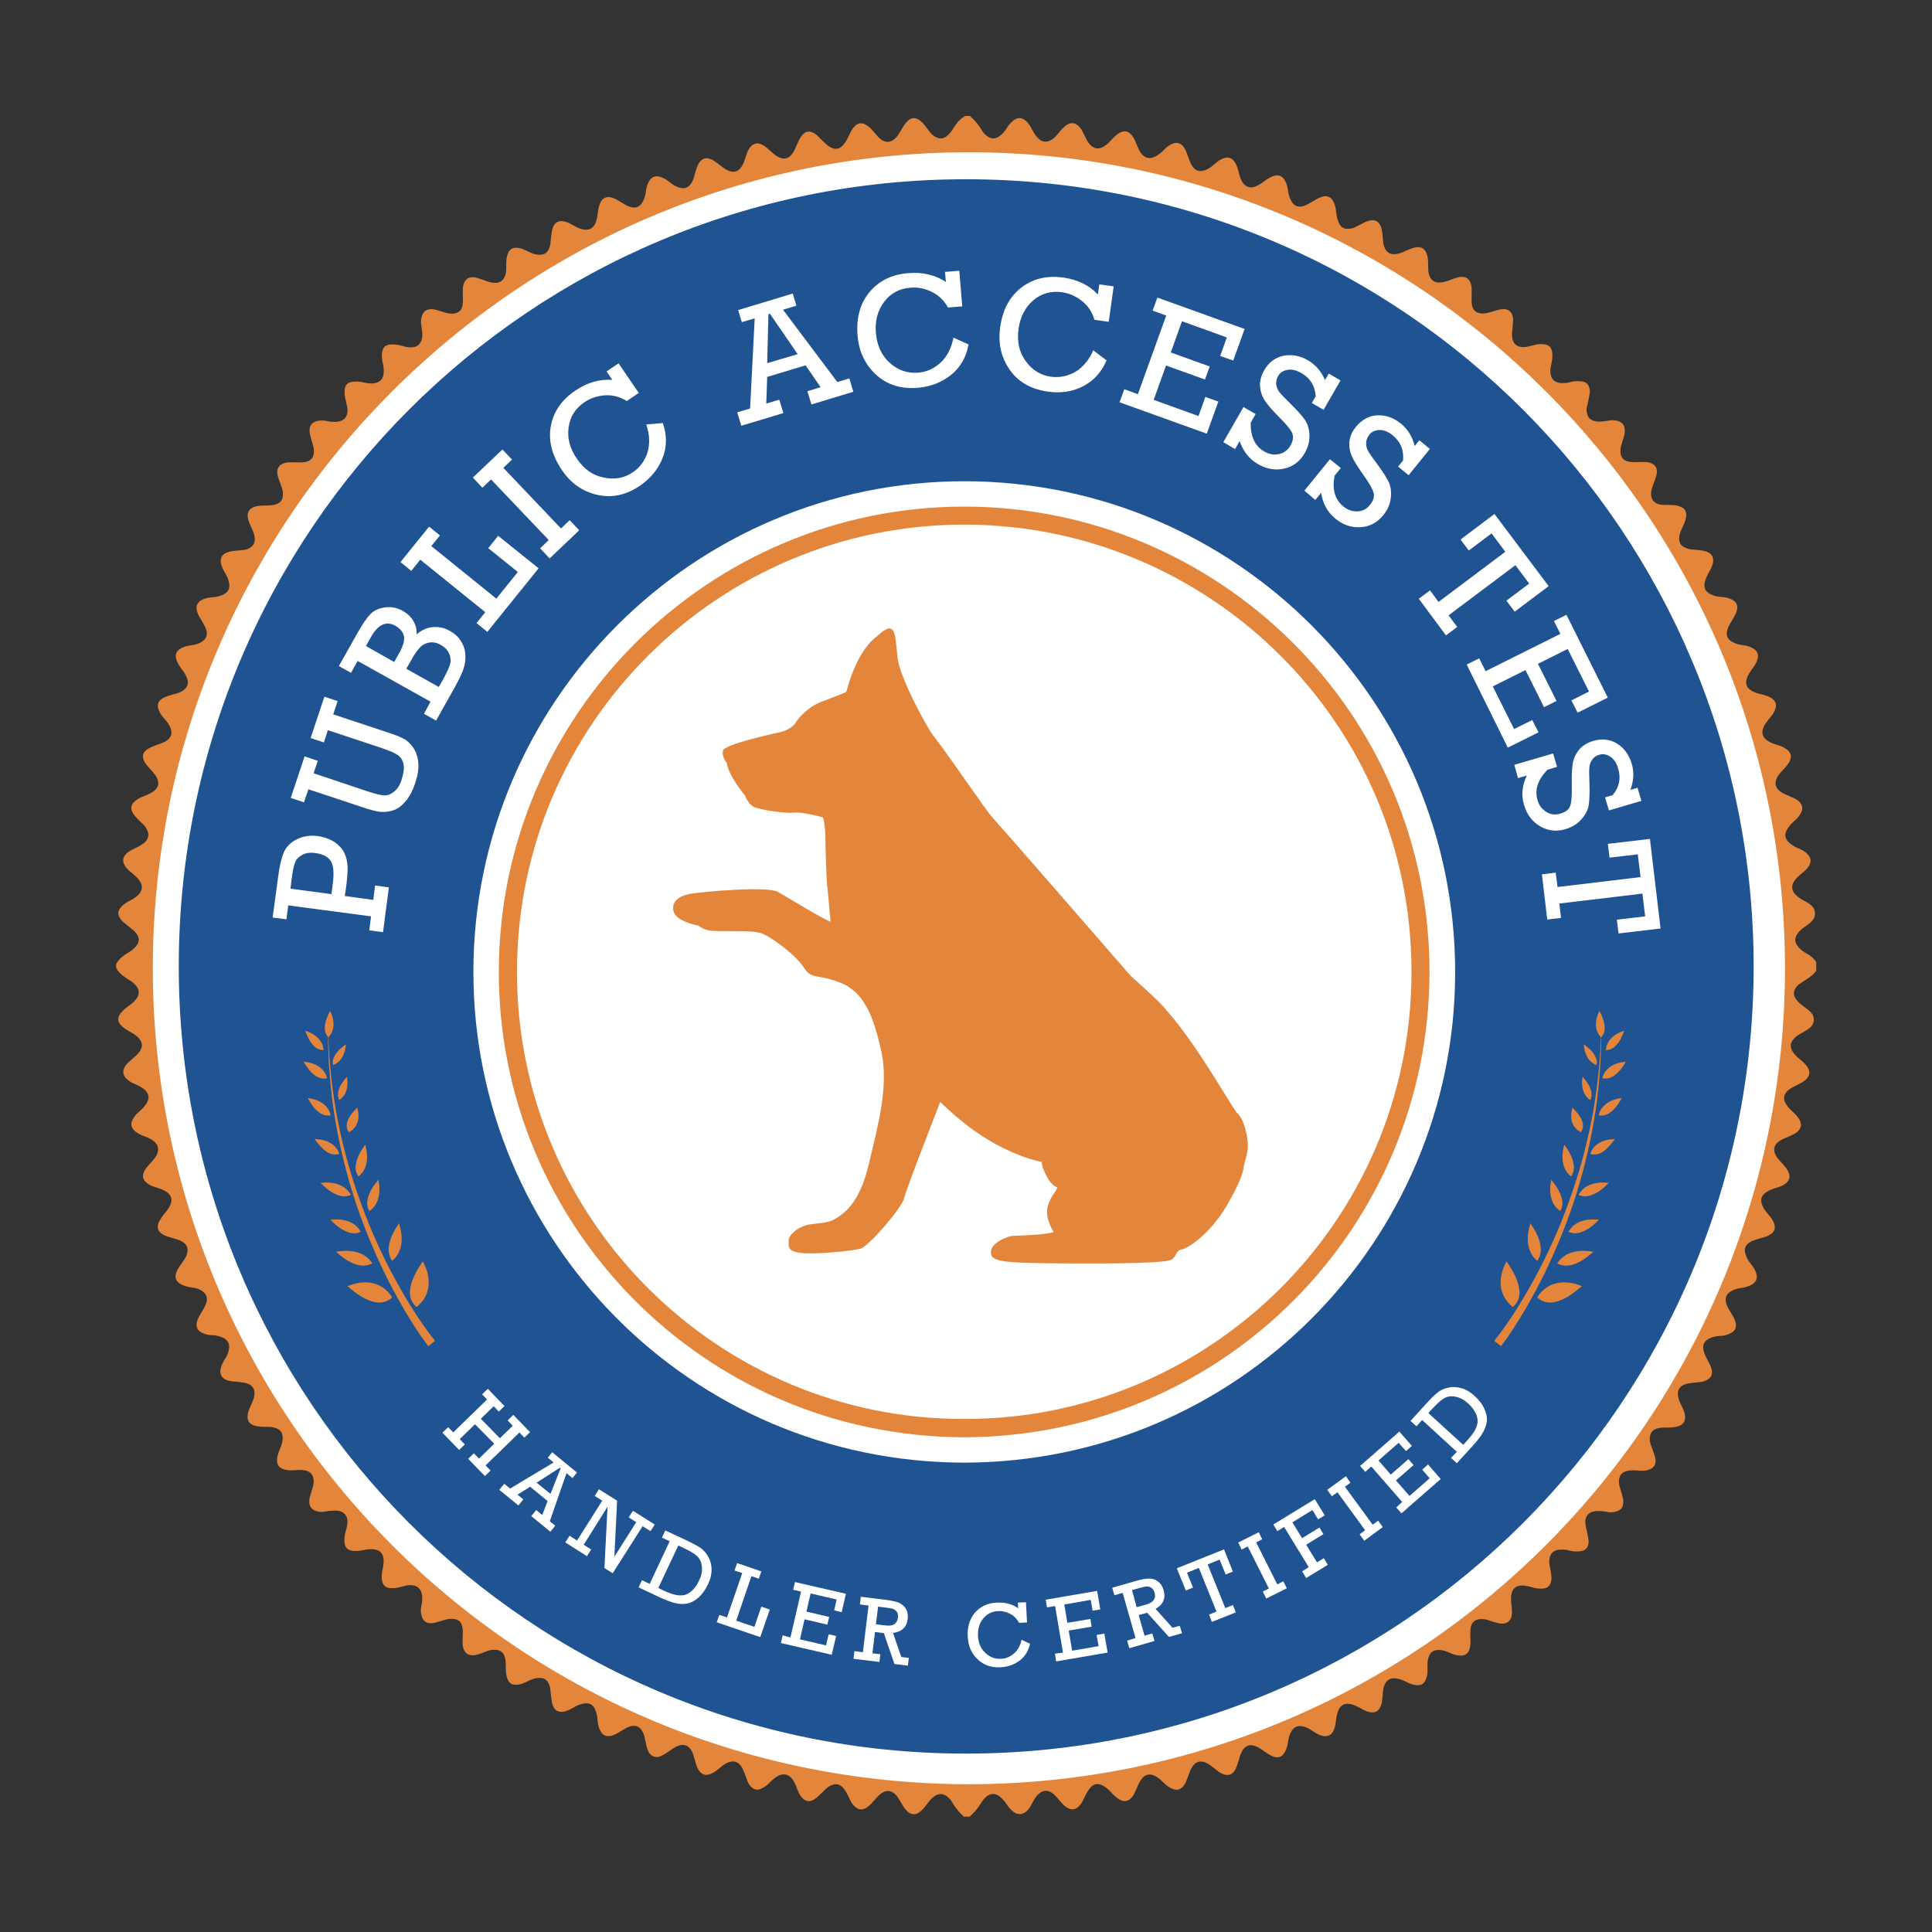 <?xml version="1.0" encoding="UTF-8"?>
<svg xmlns="http://www.w3.org/2000/svg" width="32" height="32" viewBox="0 0 32 32" fill="none">
  <rect x="0" y="0" width="32" height="32" fill="#333333" stroke="none"/>
  <circle cx="16.036" cy="16.048" r="13.614" fill="white"></circle>
  <path d="M29.915 16.225C29.978 16.185 30.036 16.143 30.082 16.082C30.082 16.033 30.082 15.985 30.082 15.933C30.042 15.875 29.988 15.829 29.927 15.796C29.878 15.768 29.829 15.735 29.79 15.689C29.717 15.607 29.717 15.531 29.787 15.446C29.817 15.406 29.857 15.376 29.896 15.349C29.945 15.315 29.991 15.282 30.027 15.236C30.079 15.172 30.073 15.069 30.015 15.011C29.978 14.971 29.93 14.944 29.884 14.92C29.829 14.892 29.778 14.859 29.735 14.813C29.674 14.746 29.668 14.676 29.714 14.6C29.744 14.552 29.787 14.512 29.832 14.476C29.869 14.445 29.909 14.412 29.939 14.375C30.015 14.281 30.003 14.196 29.909 14.12C29.863 14.083 29.811 14.062 29.756 14.037C29.705 14.013 29.656 13.983 29.616 13.94C29.568 13.885 29.556 13.825 29.589 13.758C29.607 13.721 29.635 13.688 29.659 13.657C29.683 13.63 29.711 13.605 29.738 13.581C29.778 13.545 29.811 13.502 29.835 13.453C29.863 13.396 29.854 13.341 29.814 13.292C29.79 13.265 29.759 13.243 29.726 13.225C29.686 13.207 29.644 13.189 29.601 13.17C29.559 13.155 29.519 13.134 29.483 13.107C29.403 13.043 29.388 12.967 29.434 12.878C29.458 12.83 29.495 12.79 29.531 12.754C29.571 12.711 29.61 12.668 29.638 12.617C29.683 12.528 29.665 12.459 29.583 12.404C29.531 12.367 29.473 12.349 29.416 12.331C29.364 12.316 29.315 12.297 29.27 12.264C29.191 12.206 29.172 12.139 29.209 12.048C29.227 12.002 29.257 11.963 29.288 11.923C29.312 11.89 29.343 11.859 29.364 11.826C29.455 11.683 29.425 11.588 29.27 11.528C29.227 11.512 29.184 11.5 29.139 11.491C29.093 11.479 29.054 11.464 29.014 11.442C28.926 11.391 28.901 11.318 28.938 11.223C28.956 11.172 28.987 11.129 29.017 11.086C29.047 11.044 29.081 11.001 29.099 10.95C29.142 10.846 29.114 10.776 29.014 10.727C28.965 10.703 28.914 10.691 28.862 10.685C28.813 10.679 28.765 10.667 28.719 10.645C28.609 10.597 28.576 10.518 28.619 10.405C28.637 10.359 28.661 10.317 28.689 10.274C28.716 10.229 28.743 10.183 28.762 10.131C28.795 10.031 28.765 9.964 28.667 9.921C28.622 9.903 28.573 9.891 28.524 9.888C28.457 9.885 28.393 9.873 28.332 9.842C28.25 9.803 28.22 9.742 28.235 9.65C28.244 9.599 28.269 9.55 28.293 9.501C28.314 9.462 28.339 9.422 28.354 9.38C28.409 9.237 28.357 9.148 28.208 9.121C28.162 9.112 28.12 9.109 28.074 9.106C28.047 9.103 28.016 9.103 27.989 9.097C27.961 9.091 27.934 9.082 27.907 9.069C27.84 9.039 27.809 8.984 27.812 8.911C27.815 8.856 27.834 8.808 27.855 8.759C27.879 8.704 27.91 8.65 27.922 8.589C27.949 8.476 27.91 8.409 27.794 8.379C27.752 8.367 27.706 8.364 27.66 8.364C27.615 8.364 27.569 8.364 27.526 8.361C27.386 8.345 27.326 8.26 27.353 8.12C27.362 8.078 27.38 8.035 27.395 7.992C27.411 7.95 27.426 7.907 27.438 7.865C27.462 7.752 27.414 7.682 27.304 7.658C27.277 7.652 27.246 7.652 27.219 7.652C27.183 7.652 27.146 7.655 27.11 7.655C27.064 7.655 27.018 7.655 26.976 7.646C26.887 7.63 26.842 7.569 26.839 7.481C26.839 7.445 26.842 7.408 26.854 7.372C26.869 7.326 26.881 7.277 26.897 7.232C26.912 7.189 26.915 7.144 26.909 7.098C26.903 7.04 26.872 7.001 26.814 6.979C26.775 6.964 26.735 6.958 26.693 6.961C26.656 6.964 26.62 6.97 26.583 6.976C26.513 6.985 26.443 6.991 26.376 6.961C26.331 6.943 26.303 6.912 26.291 6.864C26.282 6.827 26.273 6.791 26.282 6.754C26.291 6.705 26.306 6.66 26.312 6.611C26.322 6.559 26.34 6.508 26.331 6.453C26.316 6.365 26.273 6.322 26.185 6.316C26.124 6.31 26.06 6.313 26.002 6.331C25.956 6.343 25.914 6.346 25.868 6.346C25.75 6.343 25.686 6.28 25.68 6.164C25.677 6.118 25.686 6.076 25.695 6.03C25.707 5.963 25.722 5.893 25.707 5.823C25.692 5.747 25.652 5.711 25.573 5.702C25.515 5.695 25.458 5.702 25.403 5.717C25.36 5.729 25.315 5.741 25.272 5.747C25.126 5.762 25.05 5.695 25.044 5.559C25.041 5.513 25.05 5.47 25.053 5.425C25.056 5.379 25.062 5.333 25.062 5.291C25.056 5.166 24.98 5.102 24.858 5.123C24.806 5.133 24.755 5.151 24.703 5.166C24.654 5.178 24.609 5.193 24.56 5.193C24.454 5.193 24.39 5.142 24.378 5.035C24.372 4.984 24.375 4.929 24.375 4.874C24.375 4.825 24.378 4.774 24.368 4.728C24.35 4.618 24.274 4.567 24.162 4.591C24.107 4.603 24.052 4.625 23.997 4.646C23.942 4.664 23.888 4.682 23.83 4.679C23.76 4.679 23.714 4.646 23.684 4.585C23.669 4.552 23.66 4.515 23.657 4.479C23.657 4.433 23.654 4.387 23.654 4.342C23.654 4.296 23.647 4.25 23.632 4.208C23.602 4.116 23.538 4.08 23.441 4.098C23.38 4.11 23.325 4.138 23.267 4.162C23.212 4.189 23.154 4.208 23.091 4.211C23.021 4.211 22.975 4.18 22.942 4.12C22.92 4.08 22.911 4.034 22.908 3.989C22.902 3.931 22.899 3.873 22.89 3.818C22.884 3.788 22.875 3.754 22.859 3.727C22.826 3.663 22.765 3.636 22.695 3.651C22.646 3.66 22.601 3.681 22.558 3.706C22.519 3.727 22.479 3.745 22.436 3.767C22.403 3.785 22.367 3.788 22.33 3.791C22.266 3.794 22.218 3.767 22.187 3.715C22.172 3.688 22.16 3.654 22.151 3.624C22.138 3.575 22.132 3.526 22.126 3.478C22.12 3.423 22.105 3.371 22.078 3.325C22.041 3.262 21.98 3.237 21.91 3.256C21.855 3.271 21.804 3.298 21.755 3.329C21.709 3.356 21.664 3.383 21.615 3.405C21.506 3.447 21.423 3.414 21.375 3.304C21.354 3.259 21.341 3.213 21.335 3.161C21.329 3.109 21.314 3.058 21.293 3.009C21.244 2.909 21.174 2.881 21.07 2.924C21.022 2.945 20.976 2.973 20.934 3.006C20.891 3.039 20.845 3.067 20.797 3.088C20.702 3.125 20.629 3.097 20.575 3.012C20.547 2.966 20.532 2.915 20.52 2.863C20.505 2.802 20.489 2.744 20.456 2.69C20.407 2.611 20.34 2.592 20.255 2.626C20.2 2.647 20.155 2.684 20.112 2.72C20.076 2.754 20.036 2.784 19.991 2.805C19.878 2.86 19.793 2.836 19.732 2.726C19.708 2.684 19.695 2.635 19.677 2.589C19.656 2.534 19.641 2.48 19.604 2.434C19.552 2.364 19.488 2.349 19.409 2.385C19.355 2.41 19.312 2.446 19.273 2.489C19.23 2.528 19.187 2.568 19.136 2.592C19.047 2.638 18.968 2.623 18.904 2.544C18.868 2.498 18.847 2.443 18.825 2.391C18.804 2.334 18.78 2.276 18.737 2.23C18.682 2.169 18.622 2.16 18.549 2.197C18.497 2.224 18.457 2.264 18.418 2.306C18.378 2.349 18.342 2.391 18.29 2.422C18.189 2.483 18.116 2.468 18.04 2.379C18.007 2.337 17.983 2.288 17.961 2.239C17.94 2.194 17.919 2.151 17.888 2.112C17.818 2.029 17.739 2.017 17.651 2.081C17.611 2.112 17.578 2.148 17.547 2.188C17.511 2.233 17.474 2.276 17.426 2.309C17.356 2.358 17.262 2.364 17.192 2.288C17.152 2.245 17.122 2.197 17.094 2.145C17.07 2.096 17.043 2.051 17.006 2.014C16.93 1.941 16.857 1.935 16.778 2.002C16.735 2.036 16.702 2.078 16.674 2.124C16.641 2.175 16.601 2.224 16.55 2.258C16.48 2.306 16.413 2.303 16.346 2.252C16.309 2.224 16.279 2.191 16.258 2.151C16.206 2.063 16.142 1.987 16.063 1.92C16.039 1.92 16.014 1.92 15.99 1.92C15.908 1.963 15.85 2.029 15.801 2.109C15.774 2.154 15.743 2.2 15.704 2.236C15.625 2.309 15.546 2.312 15.46 2.245C15.421 2.215 15.39 2.175 15.363 2.136C15.333 2.096 15.305 2.057 15.269 2.023C15.171 1.929 15.083 1.935 14.998 2.042C14.971 2.075 14.949 2.118 14.925 2.157C14.901 2.194 14.879 2.236 14.849 2.27C14.764 2.367 14.669 2.376 14.569 2.291C14.536 2.261 14.508 2.224 14.478 2.191C14.45 2.16 14.426 2.127 14.393 2.102C14.289 2.014 14.198 2.023 14.122 2.133C14.095 2.169 14.079 2.212 14.058 2.252C14.037 2.291 14.018 2.334 13.991 2.37C13.915 2.48 13.827 2.492 13.717 2.416C13.681 2.388 13.65 2.355 13.617 2.325C13.583 2.294 13.553 2.258 13.52 2.23C13.416 2.151 13.331 2.163 13.261 2.273C13.237 2.309 13.221 2.352 13.2 2.395C13.179 2.44 13.161 2.486 13.136 2.528C13.069 2.632 12.978 2.653 12.871 2.589C12.826 2.562 12.786 2.525 12.747 2.489C12.71 2.455 12.674 2.422 12.631 2.401C12.54 2.352 12.467 2.373 12.409 2.461C12.379 2.507 12.363 2.559 12.348 2.607C12.333 2.656 12.318 2.702 12.293 2.744C12.23 2.848 12.15 2.872 12.044 2.817C12.004 2.796 11.968 2.769 11.931 2.741C11.898 2.717 11.867 2.69 11.834 2.668C11.697 2.583 11.606 2.614 11.545 2.766C11.53 2.808 11.518 2.851 11.505 2.897C11.493 2.945 11.478 2.991 11.451 3.033C11.399 3.113 11.329 3.137 11.238 3.103C11.186 3.085 11.143 3.058 11.101 3.024C11.058 2.991 11.016 2.96 10.964 2.939C10.854 2.897 10.784 2.924 10.736 3.03C10.711 3.082 10.702 3.14 10.693 3.198C10.687 3.243 10.672 3.286 10.654 3.325C10.605 3.429 10.526 3.462 10.419 3.42C10.371 3.402 10.325 3.371 10.279 3.344C10.237 3.319 10.194 3.292 10.149 3.277C10.051 3.243 9.978 3.274 9.939 3.368C9.917 3.417 9.908 3.468 9.902 3.523C9.896 3.575 9.887 3.63 9.869 3.678C9.832 3.785 9.753 3.824 9.644 3.797C9.592 3.785 9.543 3.761 9.498 3.733C9.452 3.706 9.403 3.681 9.352 3.669C9.257 3.645 9.193 3.678 9.157 3.77C9.145 3.8 9.139 3.834 9.136 3.864C9.126 3.922 9.123 3.98 9.117 4.034C9.114 4.071 9.102 4.107 9.084 4.138C9.053 4.193 9.008 4.22 8.944 4.22C8.88 4.22 8.822 4.202 8.767 4.174C8.716 4.15 8.664 4.123 8.609 4.11C8.494 4.086 8.43 4.123 8.399 4.238C8.384 4.299 8.384 4.36 8.384 4.421C8.384 4.479 8.384 4.536 8.357 4.588C8.326 4.649 8.281 4.682 8.214 4.685C8.156 4.688 8.101 4.67 8.046 4.652C7.992 4.634 7.94 4.612 7.882 4.597C7.77 4.573 7.7 4.618 7.672 4.731C7.66 4.783 7.666 4.838 7.666 4.889C7.666 4.941 7.669 4.996 7.663 5.047C7.648 5.148 7.587 5.193 7.484 5.196C7.426 5.196 7.371 5.178 7.316 5.16C7.261 5.142 7.207 5.123 7.149 5.12C7.061 5.12 7.012 5.157 6.985 5.242C6.969 5.3 6.969 5.355 6.982 5.412C6.991 5.464 6.997 5.519 6.994 5.571C6.985 5.698 6.906 5.762 6.781 5.753C6.732 5.75 6.683 5.735 6.638 5.723C6.586 5.708 6.534 5.702 6.48 5.705C6.385 5.708 6.337 5.753 6.327 5.848C6.321 5.908 6.327 5.972 6.343 6.03C6.355 6.079 6.358 6.127 6.355 6.176C6.349 6.28 6.288 6.34 6.181 6.35C6.133 6.353 6.084 6.35 6.035 6.337C5.968 6.319 5.899 6.316 5.829 6.325C5.759 6.334 5.719 6.38 5.71 6.447C5.704 6.508 5.71 6.569 5.725 6.629C5.737 6.681 5.752 6.733 5.756 6.785C5.762 6.9 5.701 6.973 5.585 6.985C5.533 6.991 5.479 6.988 5.427 6.976C5.375 6.964 5.32 6.961 5.269 6.97C5.162 6.991 5.114 7.055 5.129 7.165C5.135 7.217 5.156 7.268 5.168 7.32C5.181 7.369 5.199 7.414 5.199 7.463C5.202 7.579 5.15 7.643 5.038 7.655C4.986 7.661 4.931 7.658 4.879 7.658C4.828 7.658 4.773 7.652 4.721 7.667C4.621 7.694 4.578 7.761 4.596 7.862C4.606 7.913 4.627 7.965 4.645 8.014C4.66 8.059 4.682 8.105 4.685 8.154C4.697 8.278 4.642 8.348 4.517 8.367C4.469 8.373 4.42 8.373 4.371 8.373C4.323 8.373 4.274 8.379 4.225 8.391C4.125 8.421 4.088 8.485 4.107 8.586C4.119 8.643 4.143 8.695 4.167 8.747C4.192 8.799 4.213 8.85 4.219 8.911C4.225 8.999 4.195 9.048 4.113 9.088C4.079 9.103 4.043 9.109 4.006 9.112C3.948 9.118 3.891 9.121 3.836 9.13C3.805 9.136 3.772 9.145 3.742 9.158C3.672 9.191 3.644 9.255 3.659 9.331C3.672 9.389 3.699 9.441 3.726 9.489C3.754 9.535 3.778 9.584 3.79 9.635C3.818 9.745 3.778 9.821 3.672 9.86C3.617 9.879 3.562 9.891 3.504 9.894C3.449 9.897 3.398 9.909 3.349 9.933C3.267 9.973 3.24 10.04 3.264 10.128C3.279 10.18 3.306 10.225 3.334 10.271C3.361 10.317 3.389 10.362 3.41 10.411C3.449 10.518 3.416 10.594 3.316 10.645C3.267 10.67 3.215 10.682 3.163 10.688C3.103 10.697 3.042 10.712 2.99 10.743C2.914 10.788 2.896 10.849 2.923 10.931C2.941 10.986 2.975 11.035 3.008 11.08C3.045 11.126 3.075 11.175 3.097 11.229C3.13 11.321 3.106 11.391 3.024 11.442C2.978 11.47 2.929 11.488 2.874 11.5C2.82 11.515 2.762 11.531 2.713 11.555C2.613 11.604 2.592 11.68 2.637 11.78C2.658 11.829 2.692 11.871 2.728 11.911C2.762 11.947 2.792 11.987 2.814 12.033C2.865 12.139 2.841 12.224 2.738 12.282C2.695 12.306 2.646 12.319 2.601 12.337C2.552 12.358 2.5 12.373 2.455 12.401C2.363 12.456 2.345 12.528 2.394 12.62C2.418 12.662 2.452 12.699 2.485 12.735C2.519 12.772 2.552 12.808 2.579 12.848C2.652 12.96 2.631 13.058 2.512 13.128C2.47 13.152 2.424 13.17 2.379 13.189C2.333 13.207 2.287 13.228 2.248 13.259C2.169 13.319 2.153 13.389 2.205 13.475C2.223 13.505 2.251 13.532 2.275 13.56C2.303 13.59 2.333 13.618 2.363 13.645C2.4 13.678 2.427 13.721 2.445 13.767C2.464 13.812 2.461 13.855 2.439 13.898C2.424 13.928 2.403 13.952 2.376 13.97C2.345 13.992 2.315 14.01 2.281 14.028C2.248 14.047 2.214 14.059 2.181 14.077C2.01 14.171 1.995 14.284 2.135 14.418C2.16 14.439 2.187 14.46 2.211 14.482C2.242 14.509 2.272 14.536 2.299 14.57C2.372 14.664 2.366 14.749 2.281 14.832C2.242 14.868 2.196 14.895 2.147 14.92C2.105 14.941 2.062 14.968 2.026 15.002C1.944 15.081 1.937 15.154 2.01 15.239C2.044 15.276 2.083 15.306 2.12 15.336C2.156 15.367 2.199 15.397 2.233 15.431C2.324 15.528 2.318 15.616 2.22 15.708C2.196 15.729 2.172 15.75 2.141 15.768C2.059 15.817 1.98 15.869 1.931 15.954C1.91 16 1.931 16.042 1.931 16.042C1.977 16.125 2.05 16.176 2.129 16.225C2.172 16.249 2.211 16.28 2.245 16.316C2.312 16.392 2.315 16.471 2.254 16.55C2.223 16.59 2.187 16.62 2.144 16.651C2.102 16.681 2.059 16.715 2.023 16.754C1.931 16.849 1.937 16.934 2.041 17.016C2.074 17.043 2.117 17.068 2.153 17.089C2.196 17.113 2.239 17.138 2.275 17.171C2.366 17.253 2.376 17.345 2.293 17.442C2.263 17.478 2.223 17.509 2.187 17.542C2.147 17.579 2.105 17.612 2.074 17.658C2.023 17.74 2.032 17.813 2.105 17.877C2.144 17.913 2.193 17.938 2.242 17.959C2.299 17.983 2.354 18.011 2.4 18.053C2.467 18.117 2.479 18.184 2.433 18.263C2.403 18.318 2.36 18.364 2.315 18.403C2.272 18.44 2.229 18.482 2.202 18.534C2.156 18.616 2.169 18.68 2.242 18.741C2.284 18.774 2.333 18.799 2.382 18.817C2.436 18.835 2.488 18.86 2.537 18.893C2.622 18.954 2.64 19.036 2.595 19.13C2.573 19.176 2.537 19.209 2.506 19.249C2.473 19.285 2.439 19.322 2.412 19.361C2.336 19.474 2.36 19.559 2.479 19.626C2.512 19.644 2.546 19.654 2.582 19.666C2.616 19.678 2.652 19.69 2.686 19.702C2.853 19.775 2.884 19.882 2.777 20.034C2.759 20.061 2.735 20.086 2.716 20.11C2.689 20.146 2.662 20.183 2.64 20.223C2.585 20.326 2.613 20.405 2.716 20.457C2.768 20.481 2.823 20.496 2.877 20.512C2.92 20.524 2.966 20.536 3.005 20.557C3.106 20.612 3.13 20.691 3.087 20.797C3.069 20.843 3.039 20.883 3.011 20.922C2.984 20.962 2.954 21.001 2.932 21.047C2.881 21.157 2.911 21.236 3.024 21.284C3.075 21.309 3.133 21.318 3.191 21.327C3.236 21.333 3.279 21.345 3.319 21.366C3.413 21.412 3.449 21.491 3.413 21.591C3.398 21.637 3.37 21.68 3.346 21.722C3.316 21.771 3.285 21.82 3.267 21.875C3.236 21.972 3.267 22.042 3.361 22.081C3.41 22.103 3.462 22.115 3.516 22.115C3.571 22.115 3.623 22.13 3.672 22.148C3.778 22.188 3.815 22.264 3.787 22.373C3.775 22.425 3.751 22.474 3.72 22.519C3.69 22.568 3.665 22.62 3.653 22.678C3.638 22.754 3.668 22.818 3.738 22.851C3.769 22.866 3.799 22.872 3.833 22.878C3.857 22.884 3.881 22.881 3.906 22.884C3.954 22.891 4.003 22.894 4.052 22.903C4.186 22.93 4.237 23.012 4.207 23.146C4.195 23.189 4.177 23.231 4.158 23.271C4.14 23.317 4.116 23.359 4.107 23.408C4.082 23.523 4.122 23.59 4.234 23.618C4.289 23.63 4.347 23.636 4.405 23.633C4.46 23.633 4.511 23.633 4.563 23.651C4.645 23.679 4.682 23.73 4.682 23.819C4.682 23.876 4.666 23.931 4.642 23.986C4.621 24.035 4.602 24.083 4.593 24.138C4.572 24.254 4.615 24.317 4.73 24.345C4.782 24.357 4.837 24.354 4.888 24.351C4.943 24.345 4.995 24.345 5.047 24.354C5.147 24.372 5.193 24.43 5.196 24.533C5.196 24.597 5.174 24.655 5.156 24.713C5.138 24.768 5.12 24.823 5.123 24.88C5.126 24.956 5.162 25.002 5.232 25.026C5.284 25.045 5.336 25.048 5.39 25.035C5.448 25.023 5.503 25.02 5.561 25.02C5.701 25.026 5.771 25.108 5.752 25.248C5.746 25.294 5.734 25.337 5.722 25.379C5.707 25.434 5.701 25.492 5.707 25.55C5.713 25.632 5.759 25.677 5.841 25.686C5.902 25.693 5.962 25.689 6.023 25.674C6.078 25.659 6.136 25.656 6.194 25.662C6.288 25.671 6.343 25.726 6.352 25.82C6.358 25.875 6.352 25.927 6.34 25.979C6.324 26.042 6.318 26.109 6.327 26.173C6.337 26.252 6.385 26.298 6.464 26.304C6.522 26.307 6.577 26.301 6.635 26.286C6.69 26.271 6.744 26.252 6.802 26.255C6.912 26.258 6.979 26.316 6.991 26.426C6.997 26.477 6.994 26.532 6.982 26.584C6.969 26.633 6.966 26.681 6.976 26.73C6.991 26.846 7.067 26.903 7.182 26.882C7.231 26.873 7.277 26.855 7.325 26.843C7.368 26.83 7.411 26.815 7.456 26.812C7.587 26.806 7.651 26.858 7.663 26.985C7.669 27.034 7.663 27.083 7.663 27.132C7.663 27.186 7.657 27.238 7.672 27.29C7.7 27.387 7.754 27.424 7.855 27.415C7.913 27.408 7.967 27.387 8.019 27.366C8.065 27.348 8.11 27.329 8.159 27.326C8.287 27.317 8.354 27.366 8.372 27.494C8.378 27.539 8.378 27.585 8.378 27.628C8.378 27.676 8.381 27.725 8.393 27.773C8.424 27.883 8.481 27.919 8.594 27.901C8.652 27.892 8.704 27.865 8.755 27.84C8.816 27.81 8.877 27.789 8.944 27.792C9.008 27.792 9.053 27.819 9.084 27.877C9.102 27.913 9.114 27.953 9.117 27.996C9.123 28.047 9.126 28.102 9.136 28.154C9.139 28.187 9.145 28.218 9.157 28.248C9.19 28.336 9.251 28.367 9.342 28.349C9.391 28.339 9.437 28.318 9.479 28.294C9.522 28.272 9.565 28.242 9.61 28.23C9.768 28.181 9.838 28.236 9.875 28.364C9.89 28.409 9.896 28.461 9.899 28.51C9.905 28.564 9.917 28.616 9.942 28.665C9.981 28.744 10.039 28.768 10.124 28.75C10.176 28.738 10.222 28.71 10.267 28.683C10.31 28.659 10.352 28.631 10.395 28.61C10.523 28.555 10.611 28.592 10.66 28.72C10.675 28.756 10.681 28.799 10.69 28.838C10.702 28.893 10.711 28.951 10.736 29.003C10.769 29.076 10.845 29.133 10.949 29.085C10.997 29.064 11.043 29.033 11.086 29.003C11.122 28.978 11.159 28.951 11.201 28.93C11.32 28.872 11.411 28.905 11.466 29.021C11.487 29.07 11.499 29.121 11.515 29.173C11.53 29.225 11.545 29.276 11.575 29.322C11.624 29.395 11.685 29.413 11.767 29.383C11.822 29.362 11.867 29.328 11.91 29.292C11.95 29.258 11.992 29.222 12.041 29.2C12.144 29.152 12.226 29.173 12.284 29.267C12.309 29.307 12.321 29.349 12.339 29.389C12.354 29.425 12.367 29.465 12.382 29.505C12.394 29.538 12.415 29.572 12.443 29.596C12.488 29.642 12.537 29.654 12.601 29.629C12.659 29.605 12.707 29.569 12.75 29.523C12.792 29.48 12.841 29.438 12.896 29.41C12.984 29.368 13.066 29.389 13.124 29.468C13.158 29.514 13.182 29.569 13.2 29.623C13.218 29.669 13.237 29.715 13.267 29.754C13.334 29.842 13.41 29.858 13.501 29.794C13.544 29.763 13.58 29.724 13.62 29.687C13.656 29.651 13.693 29.611 13.742 29.584C13.836 29.529 13.912 29.544 13.979 29.629C14.015 29.675 14.04 29.727 14.064 29.778C14.085 29.827 14.11 29.876 14.149 29.912C14.213 29.979 14.28 29.988 14.359 29.937C14.405 29.906 14.438 29.867 14.475 29.827C14.505 29.791 14.539 29.751 14.575 29.721C14.673 29.639 14.773 29.648 14.852 29.745C14.879 29.778 14.901 29.821 14.925 29.858C14.949 29.897 14.971 29.937 14.998 29.97C15.077 30.067 15.171 30.076 15.263 29.988C15.296 29.958 15.324 29.921 15.351 29.885C15.384 29.842 15.415 29.8 15.457 29.766C15.543 29.696 15.628 29.699 15.71 29.775C15.731 29.794 15.753 29.818 15.765 29.842C15.819 29.937 15.886 30.016 15.963 30.089C15.996 30.089 16.029 30.089 16.06 30.089C16.139 30.022 16.2 29.943 16.255 29.855C16.276 29.821 16.303 29.788 16.334 29.76C16.404 29.699 16.486 29.699 16.559 29.757C16.604 29.794 16.641 29.836 16.674 29.885C16.708 29.934 16.741 29.979 16.79 30.013C16.86 30.064 16.939 30.058 17.003 30C17.043 29.964 17.07 29.918 17.094 29.87C17.122 29.818 17.149 29.769 17.189 29.727C17.265 29.648 17.353 29.638 17.441 29.708C17.484 29.742 17.517 29.785 17.551 29.824C17.584 29.86 17.614 29.9 17.654 29.927C17.745 29.991 17.818 29.982 17.891 29.894C17.922 29.855 17.943 29.812 17.964 29.766C17.986 29.724 18.007 29.678 18.037 29.638C18.107 29.538 18.189 29.523 18.293 29.59C18.323 29.608 18.351 29.635 18.378 29.66C18.405 29.684 18.427 29.715 18.454 29.739C18.482 29.763 18.509 29.788 18.542 29.806C18.625 29.851 18.692 29.836 18.749 29.766C18.783 29.724 18.804 29.675 18.825 29.626C18.844 29.581 18.862 29.535 18.889 29.492C18.956 29.383 19.053 29.362 19.16 29.432C19.206 29.459 19.242 29.498 19.282 29.535C19.321 29.572 19.361 29.605 19.413 29.626C19.495 29.66 19.552 29.645 19.607 29.575C19.641 29.529 19.659 29.474 19.68 29.419C19.695 29.377 19.708 29.334 19.729 29.295C19.793 29.173 19.887 29.146 20.006 29.212C20.045 29.234 20.079 29.264 20.115 29.292C20.158 29.325 20.197 29.359 20.246 29.38C20.34 29.422 20.413 29.398 20.462 29.307C20.486 29.261 20.499 29.206 20.517 29.158C20.529 29.124 20.535 29.085 20.55 29.051C20.611 28.905 20.706 28.869 20.845 28.945C20.885 28.966 20.922 28.997 20.958 29.021C20.997 29.045 21.034 29.07 21.074 29.088C21.171 29.13 21.238 29.103 21.287 29.009C21.314 28.957 21.326 28.902 21.335 28.844C21.341 28.796 21.354 28.747 21.375 28.704C21.423 28.601 21.497 28.568 21.606 28.601C21.658 28.616 21.703 28.647 21.746 28.674C21.792 28.704 21.837 28.732 21.889 28.747C21.983 28.774 22.05 28.747 22.09 28.659C22.111 28.613 22.12 28.564 22.126 28.516C22.132 28.458 22.141 28.4 22.16 28.349C22.196 28.242 22.269 28.203 22.379 28.227C22.415 28.236 22.449 28.251 22.482 28.266C22.516 28.282 22.546 28.3 22.579 28.318C22.619 28.339 22.662 28.355 22.707 28.361C22.771 28.37 22.823 28.346 22.853 28.291C22.869 28.263 22.881 28.23 22.887 28.199C22.896 28.142 22.902 28.087 22.905 28.029C22.908 27.98 22.917 27.932 22.942 27.886C22.972 27.831 23.018 27.801 23.078 27.798C23.142 27.798 23.2 27.813 23.255 27.84C23.307 27.865 23.358 27.892 23.413 27.904C23.538 27.932 23.599 27.892 23.632 27.77C23.647 27.719 23.644 27.664 23.644 27.612C23.644 27.561 23.641 27.506 23.66 27.454C23.69 27.363 23.739 27.329 23.833 27.329C23.897 27.329 23.955 27.348 24.009 27.375C24.061 27.399 24.116 27.418 24.174 27.421C24.259 27.43 24.317 27.393 24.341 27.311C24.35 27.281 24.353 27.247 24.356 27.214C24.356 27.168 24.353 27.122 24.353 27.08C24.353 27.04 24.353 26.998 24.359 26.958C24.375 26.87 24.432 26.821 24.52 26.818C24.569 26.815 24.618 26.821 24.667 26.84C24.715 26.858 24.767 26.873 24.819 26.885C24.959 26.916 25.041 26.849 25.044 26.703C25.044 26.654 25.038 26.605 25.032 26.557C25.026 26.499 25.023 26.444 25.038 26.386C25.059 26.31 25.111 26.268 25.187 26.262C25.223 26.258 25.26 26.265 25.296 26.271C25.333 26.277 25.369 26.289 25.403 26.298C25.458 26.313 25.515 26.316 25.573 26.31C25.631 26.301 25.671 26.268 25.686 26.21C25.695 26.173 25.701 26.137 25.695 26.1C25.689 26.055 25.683 26.012 25.674 25.966C25.661 25.918 25.658 25.869 25.664 25.82C25.677 25.729 25.734 25.674 25.829 25.668C25.884 25.665 25.935 25.665 25.987 25.68C26.039 25.696 26.093 25.699 26.145 25.696C26.261 25.693 26.319 25.632 26.312 25.516C26.309 25.471 26.297 25.428 26.288 25.382C26.279 25.337 26.267 25.294 26.261 25.251C26.242 25.118 26.309 25.035 26.443 25.029C26.501 25.026 26.559 25.029 26.614 25.041C26.665 25.054 26.72 25.051 26.772 25.035C26.851 25.011 26.884 24.965 26.887 24.883C26.89 24.826 26.869 24.771 26.854 24.716C26.836 24.661 26.817 24.607 26.814 24.549C26.811 24.442 26.86 24.378 26.966 24.36C27.018 24.351 27.073 24.351 27.125 24.357C27.183 24.363 27.24 24.363 27.295 24.348C27.395 24.317 27.438 24.257 27.417 24.153C27.408 24.101 27.386 24.053 27.368 24.001C27.35 23.952 27.329 23.901 27.326 23.849C27.32 23.742 27.365 23.675 27.472 23.654C27.52 23.645 27.569 23.645 27.618 23.645C27.672 23.645 27.724 23.642 27.776 23.63C27.888 23.602 27.928 23.529 27.904 23.417C27.891 23.359 27.864 23.31 27.84 23.259C27.812 23.204 27.791 23.146 27.791 23.082C27.791 23.024 27.815 22.979 27.867 22.948C27.895 22.933 27.928 22.918 27.958 22.915C28.016 22.906 28.071 22.9 28.129 22.894C28.168 22.891 28.211 22.888 28.247 22.869C28.339 22.83 28.372 22.769 28.348 22.675C28.336 22.623 28.308 22.574 28.284 22.529C28.259 22.48 28.232 22.434 28.22 22.383C28.19 22.279 28.226 22.206 28.326 22.163C28.378 22.142 28.436 22.127 28.494 22.127C28.549 22.127 28.6 22.112 28.649 22.09C28.743 22.051 28.774 21.981 28.74 21.881C28.722 21.826 28.692 21.777 28.661 21.728C28.631 21.683 28.606 21.637 28.591 21.585C28.567 21.497 28.594 21.433 28.67 21.388C28.716 21.36 28.768 21.345 28.819 21.336C28.883 21.327 28.95 21.315 29.008 21.281C29.093 21.236 29.117 21.166 29.084 21.074C29.066 21.023 29.035 20.98 29.002 20.937C28.968 20.895 28.938 20.852 28.92 20.8C28.877 20.691 28.901 20.618 29.005 20.563C29.041 20.545 29.081 20.533 29.12 20.521C29.16 20.509 29.2 20.499 29.239 20.487C29.41 20.426 29.44 20.326 29.337 20.174C29.315 20.143 29.288 20.116 29.267 20.089C29.239 20.052 29.212 20.016 29.194 19.976C29.148 19.879 29.169 19.8 29.261 19.742C29.294 19.721 29.334 19.705 29.37 19.69C29.4 19.678 29.434 19.672 29.464 19.66C29.507 19.644 29.549 19.626 29.583 19.596C29.641 19.547 29.653 19.489 29.625 19.419C29.604 19.365 29.565 19.322 29.528 19.279C29.495 19.243 29.458 19.209 29.431 19.167C29.355 19.054 29.376 18.957 29.492 18.887C29.537 18.86 29.589 18.841 29.638 18.82C29.689 18.796 29.744 18.774 29.784 18.732C29.835 18.68 29.841 18.628 29.814 18.564C29.79 18.51 29.75 18.47 29.711 18.431C29.674 18.397 29.638 18.364 29.607 18.324C29.516 18.205 29.534 18.108 29.662 18.026C29.695 18.005 29.735 17.989 29.772 17.968C29.811 17.947 29.854 17.929 29.887 17.901C29.985 17.828 29.994 17.74 29.918 17.646C29.884 17.606 29.841 17.57 29.802 17.536C29.756 17.5 29.717 17.46 29.686 17.408C29.647 17.338 29.653 17.274 29.705 17.214C29.741 17.168 29.79 17.138 29.841 17.11C29.887 17.083 29.936 17.058 29.975 17.025C30.058 16.958 30.067 16.843 29.991 16.766C29.957 16.73 29.915 16.703 29.878 16.672C29.845 16.645 29.805 16.617 29.775 16.584C29.689 16.493 29.692 16.401 29.784 16.313C29.838 16.274 29.878 16.246 29.915 16.225ZM16.048 29.553C8.494 29.538 2.531 23.414 2.531 16.039C2.531 8.583 8.591 2.519 16.054 2.522C23.483 2.525 29.571 8.552 29.565 16.052C29.556 23.472 23.553 29.538 16.048 29.553Z" fill="#E3853B"></path>
  <path d="M16.012 2.969C8.796 2.96 2.967 8.792 2.961 15.994C2.955 23.213 8.796 29.045 15.997 29.045C23.223 29.048 29.04 23.195 29.046 16.015C29.049 8.844 23.253 2.976 16.012 2.969ZM15.964 24.226C11.419 24.214 7.838 20.521 7.841 16.094C7.844 11.61 11.498 7.965 15.985 7.971C20.445 7.977 24.111 11.604 24.102 16.121C24.09 20.566 20.488 24.22 15.964 24.226Z" fill="#205392"></path>
  <path d="M15.962 23.806C11.636 23.788 8.256 20.277 8.262 16.091C8.268 11.832 11.739 8.388 15.977 8.391C20.185 8.394 23.686 11.813 23.677 16.115C23.668 20.32 20.27 23.797 15.962 23.806ZM15.971 23.502C19.987 23.517 23.376 20.259 23.379 16.103C23.382 11.957 20.011 8.695 15.983 8.689C11.922 8.683 8.566 11.972 8.563 16.091C8.56 20.222 11.925 23.517 15.971 23.502Z" fill="#E3853B"></path>
  <path d="M6.146 15.178L4.774 14.996L4.744 15.227L4.516 15.197L4.604 14.543C4.628 14.351 4.662 14.208 4.701 14.117C4.741 14.025 4.814 13.952 4.917 13.901C5.021 13.849 5.139 13.831 5.27 13.849C5.374 13.864 5.465 13.898 5.544 13.949C5.62 14.004 5.675 14.065 5.705 14.132C5.736 14.199 5.754 14.275 5.757 14.354C5.76 14.433 5.751 14.555 5.73 14.713L5.711 14.841L6.183 14.905L6.213 14.667L6.441 14.698L6.344 15.44L6.116 15.41L6.146 15.178ZM5.489 14.81L5.51 14.652C5.535 14.473 5.526 14.345 5.483 14.269C5.44 14.193 5.355 14.147 5.224 14.129C5.142 14.117 5.072 14.126 5.012 14.156C4.954 14.187 4.911 14.226 4.89 14.278C4.869 14.33 4.847 14.421 4.832 14.549L4.811 14.719L5.489 14.81Z" fill="white"></path>
  <path d="M5.194 12.808L6.07 13.101C6.207 13.146 6.301 13.171 6.359 13.174C6.417 13.177 6.471 13.158 6.526 13.113C6.581 13.07 6.624 13.003 6.651 12.918C6.684 12.815 6.697 12.729 6.684 12.662C6.672 12.595 6.642 12.547 6.593 12.51C6.544 12.474 6.453 12.434 6.319 12.389L5.431 12.094L5.364 12.297L5.145 12.224L5.373 11.54L5.592 11.613L5.519 11.832L6.435 12.136C6.56 12.176 6.645 12.212 6.7 12.243C6.751 12.273 6.8 12.319 6.846 12.386C6.891 12.453 6.919 12.535 6.928 12.629C6.937 12.726 6.922 12.833 6.882 12.954C6.84 13.088 6.785 13.192 6.721 13.268C6.657 13.344 6.59 13.396 6.517 13.42C6.444 13.444 6.374 13.453 6.304 13.447C6.234 13.441 6.131 13.414 5.997 13.368L5.108 13.073L5.035 13.289L4.816 13.216L5.045 12.528L5.264 12.602L5.194 12.808Z" fill="white"></path>
  <path d="M7.131 11.622L5.924 10.947L5.814 11.144L5.613 11.032L5.914 10.496C5.997 10.35 6.067 10.244 6.127 10.18C6.185 10.116 6.267 10.076 6.371 10.061C6.474 10.046 6.575 10.064 6.672 10.119C6.748 10.162 6.806 10.216 6.845 10.283C6.885 10.35 6.906 10.426 6.9 10.508C6.982 10.435 7.071 10.396 7.168 10.387C7.265 10.378 7.363 10.399 7.454 10.451C7.533 10.496 7.597 10.554 7.639 10.627C7.685 10.7 7.706 10.776 7.709 10.855C7.712 10.934 7.7 11.014 7.673 11.09C7.646 11.166 7.597 11.266 7.53 11.388L7.223 11.935L7.022 11.823L7.131 11.622ZM6.529 10.965L6.614 10.813C6.678 10.697 6.705 10.606 6.69 10.536C6.675 10.466 6.629 10.411 6.55 10.366C6.398 10.28 6.264 10.341 6.146 10.548L6.061 10.7L6.529 10.965ZM7.268 11.379L7.32 11.287C7.387 11.169 7.43 11.077 7.451 11.014C7.469 10.953 7.466 10.889 7.442 10.831C7.417 10.77 7.369 10.722 7.302 10.682C7.238 10.645 7.177 10.633 7.113 10.642C7.052 10.652 6.998 10.679 6.955 10.725C6.912 10.77 6.861 10.84 6.809 10.938L6.73 11.077L7.268 11.379Z" fill="white"></path>
  <path d="M8.038 10.14L6.961 9.27L6.812 9.456L6.633 9.31L7.107 8.723L7.287 8.869L7.144 9.045L8.221 9.915L8.577 9.474L8.087 9.079L8.251 8.875L8.921 9.413L8.072 10.466L7.892 10.32L8.038 10.14Z" fill="white"></path>
  <path d="M9.089 8.945L8.133 7.941L7.99 8.078L7.832 7.91L8.322 7.445L8.48 7.612L8.337 7.749L9.292 8.753L9.435 8.616L9.594 8.783L9.104 9.249L8.946 9.082L9.089 8.945Z" fill="white"></path>
  <path d="M10.704 7.031L10.978 7.007C11.048 7.208 11.048 7.399 10.975 7.585C10.902 7.77 10.777 7.923 10.601 8.044C10.37 8.202 10.133 8.251 9.892 8.196C9.652 8.142 9.454 8.005 9.305 7.783C9.141 7.539 9.08 7.299 9.123 7.062C9.165 6.821 9.299 6.627 9.527 6.471C9.728 6.334 9.932 6.277 10.142 6.292L10.047 6.152L10.245 6.018L10.58 6.508L10.382 6.642C10.27 6.572 10.151 6.541 10.023 6.547C9.895 6.557 9.78 6.593 9.679 6.663C9.527 6.766 9.439 6.906 9.418 7.083C9.393 7.259 9.439 7.43 9.555 7.597C9.67 7.77 9.819 7.874 9.999 7.91C10.178 7.947 10.339 7.92 10.482 7.822C10.601 7.743 10.68 7.63 10.726 7.491C10.765 7.354 10.762 7.198 10.704 7.031Z" fill="white"></path>
  <path d="M13.343 6.051L12.707 6.243L12.692 6.684L12.908 6.62L12.975 6.842L12.278 7.052L12.211 6.83L12.424 6.766L12.5 5.273L12.287 5.336L12.226 5.136L13.13 4.862L13.191 5.063L12.969 5.13L13.869 6.328L14.067 6.267L14.134 6.489L13.44 6.699L13.373 6.48L13.592 6.413L13.343 6.051ZM13.212 5.866L12.752 5.196L12.728 5.203L12.707 6.015L13.212 5.866Z" fill="white"></path>
  <path d="M15.792 5.592L16.042 5.705C16.005 5.915 15.908 6.082 15.756 6.207C15.601 6.331 15.418 6.404 15.205 6.423C14.925 6.447 14.694 6.374 14.511 6.207C14.329 6.039 14.225 5.823 14.204 5.556C14.18 5.263 14.247 5.023 14.402 4.838C14.557 4.652 14.77 4.545 15.044 4.524C15.284 4.503 15.491 4.555 15.667 4.67L15.652 4.503L15.889 4.485L15.938 5.075L15.701 5.093C15.637 4.977 15.549 4.892 15.433 4.834C15.318 4.777 15.199 4.755 15.077 4.765C14.895 4.78 14.749 4.859 14.642 5.002C14.536 5.145 14.49 5.315 14.508 5.519C14.527 5.726 14.603 5.89 14.739 6.012C14.876 6.134 15.032 6.185 15.205 6.173C15.348 6.161 15.473 6.106 15.582 6.003C15.689 5.902 15.759 5.765 15.792 5.592Z" fill="white"></path>
  <path d="M18.108 5.802L18.328 5.969C18.245 6.164 18.114 6.307 17.938 6.398C17.762 6.489 17.564 6.517 17.354 6.486C17.077 6.447 16.867 6.328 16.724 6.124C16.581 5.921 16.529 5.686 16.566 5.422C16.605 5.133 16.721 4.914 16.916 4.764C17.108 4.615 17.339 4.561 17.61 4.597C17.85 4.631 18.041 4.725 18.184 4.877L18.209 4.71L18.446 4.743L18.364 5.33L18.127 5.297C18.09 5.169 18.023 5.066 17.923 4.987C17.823 4.907 17.713 4.859 17.591 4.84C17.409 4.816 17.25 4.859 17.114 4.974C16.98 5.09 16.898 5.248 16.87 5.449C16.843 5.656 16.879 5.832 16.989 5.981C17.095 6.13 17.235 6.216 17.409 6.24C17.549 6.258 17.686 6.231 17.813 6.158C17.938 6.082 18.038 5.963 18.108 5.802Z" fill="white"></path>
  <path d="M18.847 6.529L19.316 5.227L19.091 5.145L19.17 4.929L20.615 5.449L20.426 5.972L20.21 5.896L20.32 5.589L19.577 5.321L19.392 5.838L20.037 6.07L19.958 6.286L19.313 6.054L19.109 6.623L19.851 6.891L19.964 6.575L20.18 6.651L19.988 7.183L18.543 6.663L18.622 6.447L18.847 6.529Z" fill="white"></path>
  <path d="M20.262 7.323L20.596 6.742L20.797 6.858L20.715 7.001C20.712 7.229 20.785 7.39 20.94 7.478C21.019 7.524 21.098 7.539 21.183 7.521C21.266 7.503 21.33 7.457 21.375 7.378C21.418 7.302 21.427 7.235 21.403 7.174C21.378 7.116 21.311 7.034 21.208 6.931C21.086 6.809 21.001 6.712 20.952 6.639C20.904 6.566 20.876 6.483 20.87 6.398C20.864 6.31 20.888 6.225 20.937 6.137C21.013 6.003 21.12 5.921 21.257 5.893C21.393 5.866 21.527 5.89 21.661 5.966C21.789 6.039 21.883 6.149 21.947 6.295L22.008 6.188L22.203 6.301L21.923 6.788L21.728 6.675L21.792 6.563C21.78 6.392 21.704 6.264 21.558 6.182C21.47 6.13 21.39 6.112 21.32 6.127C21.25 6.14 21.199 6.176 21.168 6.231C21.144 6.273 21.135 6.319 21.138 6.365C21.144 6.41 21.159 6.453 21.187 6.489C21.214 6.526 21.275 6.59 21.366 6.678C21.485 6.797 21.57 6.888 21.616 6.958C21.661 7.028 21.686 7.11 21.689 7.211C21.692 7.311 21.664 7.411 21.61 7.506C21.53 7.643 21.418 7.728 21.272 7.761C21.126 7.795 20.98 7.77 20.837 7.688C20.691 7.603 20.59 7.475 20.532 7.305L20.456 7.439L20.262 7.323Z" fill="white"></path>
  <path d="M21.605 8.126L22.028 7.606L22.208 7.752L22.104 7.88C22.062 8.105 22.11 8.275 22.25 8.388C22.32 8.446 22.399 8.473 22.482 8.47C22.567 8.467 22.637 8.431 22.692 8.361C22.746 8.294 22.768 8.227 22.752 8.166C22.737 8.105 22.686 8.014 22.6 7.892C22.5 7.752 22.43 7.643 22.393 7.563C22.357 7.481 22.342 7.399 22.351 7.314C22.36 7.229 22.396 7.147 22.46 7.068C22.558 6.949 22.676 6.885 22.813 6.879C22.95 6.873 23.081 6.918 23.203 7.016C23.318 7.11 23.394 7.232 23.431 7.387L23.51 7.293L23.683 7.436L23.331 7.871L23.157 7.728L23.239 7.627C23.254 7.457 23.2 7.32 23.072 7.214C22.993 7.15 22.92 7.119 22.847 7.122C22.777 7.125 22.719 7.15 22.679 7.201C22.649 7.241 22.631 7.284 22.628 7.329C22.625 7.375 22.634 7.42 22.655 7.46C22.676 7.5 22.725 7.573 22.804 7.676C22.904 7.813 22.971 7.916 23.005 7.992C23.038 8.069 23.047 8.154 23.035 8.254C23.023 8.354 22.981 8.449 22.911 8.534C22.81 8.656 22.686 8.723 22.536 8.732C22.384 8.741 22.247 8.695 22.12 8.592C21.989 8.485 21.91 8.342 21.882 8.163L21.785 8.281L21.605 8.126Z" fill="white"></path>
  <path d="M23.826 9.97L24.933 9.139L24.705 8.835L24.328 9.118L24.191 8.936L24.753 8.513L25.651 9.708L25.088 10.131L24.951 9.949L25.328 9.666L25.1 9.361L23.993 10.192L24.136 10.384L23.95 10.524L23.5 9.918L23.686 9.778L23.826 9.97Z" fill="white"></path>
  <path d="M24.606 11.117L25.845 10.499L25.738 10.286L25.945 10.183L26.63 11.555L26.131 11.804L26.027 11.601L26.319 11.454L25.966 10.749L25.473 10.995L25.781 11.61L25.574 11.713L25.267 11.099L24.725 11.369L25.078 12.075L25.379 11.926L25.483 12.13L24.974 12.383L24.293 11.007L24.5 10.904L24.606 11.117Z" fill="white"></path>
  <path d="M25.082 12.668L25.724 12.48L25.791 12.702L25.633 12.748C25.471 12.912 25.417 13.079 25.465 13.25C25.49 13.338 25.538 13.402 25.611 13.447C25.681 13.493 25.761 13.502 25.849 13.475C25.934 13.45 25.986 13.408 26.007 13.347C26.028 13.286 26.037 13.183 26.034 13.037C26.031 12.866 26.034 12.736 26.049 12.647C26.065 12.559 26.101 12.483 26.156 12.416C26.211 12.349 26.29 12.303 26.384 12.273C26.533 12.23 26.667 12.243 26.783 12.316C26.901 12.389 26.98 12.498 27.026 12.647C27.069 12.79 27.059 12.933 27.005 13.082L27.123 13.049L27.187 13.265L26.649 13.423L26.585 13.207L26.71 13.171C26.819 13.04 26.85 12.894 26.804 12.736C26.777 12.638 26.731 12.571 26.67 12.532C26.609 12.492 26.548 12.483 26.488 12.501C26.439 12.516 26.402 12.541 26.375 12.577C26.348 12.614 26.329 12.656 26.326 12.702C26.32 12.748 26.32 12.836 26.326 12.964C26.332 13.131 26.326 13.256 26.314 13.338C26.299 13.42 26.259 13.496 26.192 13.572C26.125 13.648 26.037 13.7 25.931 13.733C25.779 13.779 25.639 13.761 25.508 13.685C25.377 13.609 25.289 13.49 25.243 13.332C25.195 13.171 25.21 13.009 25.289 12.845L25.143 12.888L25.082 12.668Z" fill="white"></path>
  <path d="M25.798 14.692L27.173 14.527L27.127 14.15L26.659 14.205L26.631 13.977L27.328 13.895L27.504 15.379L26.808 15.461L26.78 15.233L27.249 15.178L27.203 14.801L25.828 14.965L25.855 15.203L25.627 15.23L25.539 14.482L25.767 14.454L25.798 14.692Z" fill="white"></path>
  <path d="M26.203 21.303C25.926 21.19 25.634 21.217 25.461 21.488C25.537 21.561 25.634 21.589 25.747 21.567C25.914 21.534 26.057 21.424 26.203 21.303Z" fill="#E3853B"></path>
  <path d="M24.953 20.892C24.81 21.154 24.807 21.449 25.057 21.649C25.139 21.579 25.175 21.488 25.166 21.376C25.151 21.205 25.06 21.05 24.953 20.892Z" fill="#E3853B"></path>
  <path d="M26.392 20.734C26.152 20.688 25.912 20.734 25.793 20.925C25.866 20.965 25.945 20.974 26.039 20.95C26.173 20.913 26.283 20.828 26.392 20.734Z" fill="#E3853B"></path>
  <path d="M25.35 20.262C25.27 20.497 25.289 20.74 25.462 20.883C25.511 20.816 25.529 20.737 25.517 20.642C25.499 20.503 25.429 20.381 25.35 20.262Z" fill="#E3853B"></path>
  <path d="M26.483 20.204C26.273 20.177 26.072 20.232 25.98 20.402C26.044 20.433 26.114 20.436 26.19 20.408C26.303 20.369 26.394 20.293 26.483 20.204Z" fill="#E3853B"></path>
  <path d="M25.694 19.541C25.648 19.745 25.685 19.955 25.843 20.058C25.88 19.997 25.889 19.927 25.867 19.848C25.84 19.733 25.773 19.638 25.694 19.541Z" fill="#E3853B"></path>
  <path d="M26.646 19.593C26.437 19.566 26.236 19.62 26.145 19.791C26.208 19.821 26.278 19.824 26.354 19.797C26.47 19.757 26.558 19.681 26.646 19.593Z" fill="#E3853B"></path>
  <path d="M25.911 18.96C25.85 19.161 25.871 19.371 26.023 19.486C26.063 19.428 26.078 19.358 26.063 19.279C26.044 19.164 25.984 19.06 25.911 18.96Z" fill="#E3853B"></path>
  <path d="M26.045 18.346C25.996 18.507 26.026 18.668 26.182 18.753C26.218 18.707 26.227 18.653 26.212 18.589C26.185 18.498 26.121 18.422 26.045 18.346Z" fill="#E3853B"></path>
  <path d="M26.212 17.834C26.185 17.99 26.218 18.145 26.34 18.218C26.364 18.172 26.367 18.117 26.352 18.06C26.325 17.974 26.273 17.904 26.212 17.834Z" fill="#E3853B"></path>
  <path d="M26.23 17.296C26.243 17.454 26.31 17.594 26.443 17.64C26.456 17.588 26.447 17.536 26.416 17.485C26.373 17.405 26.306 17.351 26.23 17.296Z" fill="#E3853B"></path>
  <path d="M26.747 18.866C26.562 18.869 26.392 18.945 26.34 19.112C26.401 19.13 26.462 19.124 26.525 19.091C26.617 19.036 26.684 18.954 26.747 18.866Z" fill="#E3853B"></path>
  <path d="M26.861 18.187C26.675 18.209 26.517 18.303 26.48 18.473C26.541 18.485 26.602 18.473 26.663 18.431C26.748 18.373 26.806 18.285 26.861 18.187Z" fill="#E3853B"></path>
  <path d="M26.928 17.585C26.743 17.6 26.579 17.688 26.539 17.859C26.6 17.874 26.661 17.862 26.722 17.825C26.813 17.767 26.874 17.679 26.928 17.585Z" fill="#E3853B"></path>
  <path d="M26.902 17.071C26.738 17.122 26.607 17.235 26.598 17.393C26.655 17.393 26.71 17.372 26.756 17.326C26.829 17.256 26.868 17.165 26.902 17.071Z" fill="#E3853B"></path>
  <path d="M26.491 16.742C26.415 16.894 26.406 17.068 26.518 17.18C26.561 17.141 26.579 17.086 26.579 17.019C26.576 16.922 26.54 16.834 26.491 16.742Z" fill="#E3853B"></path>
  <path d="M24.75 22.209C24.82 22.121 24.89 22.027 24.957 21.929C25.024 21.835 25.088 21.735 25.148 21.637C25.273 21.439 25.386 21.236 25.495 21.029C25.602 20.822 25.702 20.609 25.794 20.396C25.885 20.18 25.967 19.961 26.043 19.742C26.195 19.298 26.311 18.844 26.393 18.382C26.472 17.919 26.515 17.451 26.521 16.982C26.527 17.451 26.496 17.922 26.429 18.388C26.359 18.853 26.253 19.313 26.113 19.763C26.043 19.988 25.964 20.21 25.876 20.429C25.787 20.648 25.693 20.864 25.59 21.077C25.486 21.29 25.374 21.497 25.255 21.701C25.133 21.905 25.009 22.103 24.863 22.297L24.75 22.209Z" fill="#E3853B"></path>
  <path d="M5.754 21.303C6.031 21.19 6.323 21.217 6.496 21.488C6.42 21.561 6.323 21.589 6.21 21.567C6.043 21.534 5.897 21.424 5.754 21.303Z" fill="#E3853B"></path>
  <path d="M7.003 20.892C7.146 21.154 7.149 21.449 6.9 21.649C6.818 21.579 6.781 21.488 6.79 21.376C6.806 21.205 6.897 21.05 7.003 20.892Z" fill="#E3853B"></path>
  <path d="M5.566 20.734C5.807 20.688 6.047 20.734 6.166 20.925C6.093 20.965 6.014 20.974 5.919 20.95C5.785 20.913 5.673 20.828 5.566 20.734Z" fill="#E3853B"></path>
  <path d="M6.608 20.262C6.688 20.497 6.669 20.74 6.496 20.883C6.447 20.816 6.429 20.737 6.441 20.642C6.459 20.503 6.529 20.381 6.608 20.262Z" fill="#E3853B"></path>
  <path d="M5.473 20.204C5.683 20.177 5.883 20.232 5.975 20.402C5.911 20.433 5.841 20.436 5.765 20.408C5.649 20.369 5.561 20.293 5.473 20.204Z" fill="#E3853B"></path>
  <path d="M6.267 19.541C6.312 19.745 6.276 19.955 6.118 20.058C6.081 19.997 6.072 19.927 6.093 19.848C6.118 19.733 6.188 19.638 6.267 19.541Z" fill="#E3853B"></path>
  <path d="M5.309 19.593C5.519 19.566 5.719 19.62 5.811 19.791C5.747 19.821 5.677 19.824 5.601 19.797C5.488 19.757 5.397 19.681 5.309 19.593Z" fill="#E3853B"></path>
  <path d="M6.049 18.96C6.109 19.161 6.088 19.371 5.936 19.486C5.896 19.428 5.881 19.358 5.896 19.279C5.915 19.164 5.976 19.06 6.049 18.96Z" fill="#E3853B"></path>
  <path d="M5.917 18.346C5.965 18.507 5.935 18.668 5.78 18.753C5.743 18.707 5.734 18.653 5.749 18.589C5.774 18.498 5.84 18.422 5.917 18.346Z" fill="#E3853B"></path>
  <path d="M5.747 17.834C5.774 17.99 5.741 18.145 5.619 18.218C5.595 18.172 5.592 18.117 5.607 18.06C5.631 17.974 5.686 17.904 5.747 17.834Z" fill="#E3853B"></path>
  <path d="M5.73 17.296C5.718 17.454 5.651 17.594 5.517 17.64C5.505 17.588 5.514 17.536 5.544 17.485C5.587 17.405 5.654 17.351 5.73 17.296Z" fill="#E3853B"></path>
  <path d="M5.211 18.866C5.397 18.869 5.567 18.945 5.619 19.112C5.558 19.13 5.497 19.124 5.433 19.091C5.342 19.036 5.275 18.954 5.211 18.866Z" fill="#E3853B"></path>
  <path d="M5.098 18.187C5.283 18.209 5.441 18.303 5.478 18.473C5.417 18.485 5.356 18.473 5.295 18.431C5.207 18.373 5.149 18.285 5.098 18.187Z" fill="#E3853B"></path>
  <path d="M5.027 17.585C5.213 17.6 5.377 17.688 5.417 17.859C5.356 17.874 5.295 17.862 5.234 17.825C5.146 17.767 5.085 17.679 5.027 17.585Z" fill="#E3853B"></path>
  <path d="M5.055 17.071C5.219 17.122 5.35 17.235 5.359 17.393C5.301 17.393 5.246 17.372 5.201 17.326C5.131 17.256 5.091 17.165 5.055 17.071Z" fill="#E3853B"></path>
  <path d="M5.467 16.742C5.543 16.894 5.552 17.068 5.44 17.18C5.397 17.141 5.379 17.086 5.379 17.019C5.382 16.922 5.421 16.834 5.467 16.742Z" fill="#E3853B"></path>
  <path d="M7.205 22.209C7.135 22.121 7.065 22.027 6.998 21.929C6.931 21.835 6.867 21.735 6.806 21.637C6.682 21.439 6.569 21.236 6.46 21.029C6.353 20.822 6.253 20.609 6.161 20.396C6.07 20.18 5.988 19.961 5.912 19.742C5.76 19.298 5.644 18.844 5.562 18.382C5.483 17.919 5.44 17.451 5.434 16.982C5.428 17.451 5.459 17.922 5.526 18.388C5.596 18.853 5.702 19.313 5.842 19.763C5.912 19.988 5.991 20.21 6.079 20.429C6.168 20.648 6.262 20.864 6.365 21.077C6.469 21.29 6.581 21.497 6.7 21.701C6.822 21.905 6.946 22.103 7.092 22.297L7.205 22.209Z" fill="#E3853B"></path>
  <path d="M7.508 23.724L8.067 23.18L7.985 23.094L8.08 23.003L8.356 23.289L8.262 23.38L8.177 23.292L7.964 23.499L8.28 23.822L8.493 23.615L8.408 23.526L8.502 23.435L8.779 23.721L8.685 23.812L8.603 23.727L8.043 24.272L8.125 24.357L8.031 24.448L7.754 24.162L7.848 24.071L7.934 24.159L8.186 23.913L7.867 23.59L7.614 23.837L7.699 23.925L7.605 24.016L7.328 23.73L7.422 23.639L7.508 23.724Z" fill="white"></path>
  <path d="M9.07 24.862L8.781 24.625L8.571 24.756L8.668 24.835L8.586 24.935L8.27 24.676L8.352 24.576L8.449 24.655L9.17 24.223L9.073 24.144L9.146 24.053L9.556 24.39L9.483 24.482L9.383 24.4L9.106 25.197L9.197 25.27L9.115 25.37L8.799 25.111L8.881 25.011L8.981 25.093L9.07 24.862ZM9.118 24.743L9.286 24.32L9.273 24.311L8.887 24.558L9.118 24.743Z" fill="white"></path>
  <path d="M9.558 25.516L9.975 24.856L9.85 24.777L9.92 24.667L10.221 24.856L10.176 25.784L10.538 25.212L10.413 25.133L10.483 25.023L10.845 25.251L10.775 25.361L10.644 25.279L10.148 26.058L10.011 25.972L10.063 24.956L9.668 25.586L9.792 25.665L9.722 25.775L9.363 25.547L9.433 25.437L9.558 25.516Z" fill="white"></path>
  <path d="M10.761 26.234L11.092 25.528L10.964 25.468L11.019 25.349L11.384 25.519C11.485 25.568 11.561 25.608 11.61 25.644C11.658 25.68 11.701 25.729 11.734 25.79C11.768 25.851 11.786 25.921 11.786 25.997C11.786 26.076 11.768 26.155 11.728 26.237C11.685 26.331 11.631 26.405 11.57 26.459C11.509 26.514 11.445 26.547 11.381 26.56C11.317 26.572 11.251 26.569 11.178 26.551C11.104 26.532 11.019 26.499 10.919 26.453L10.578 26.292L10.633 26.173L10.761 26.234ZM10.904 26.301L10.977 26.338C11.059 26.377 11.129 26.401 11.181 26.414C11.232 26.426 11.284 26.429 11.33 26.42C11.375 26.411 11.421 26.386 11.463 26.344C11.509 26.304 11.546 26.249 11.579 26.179C11.619 26.097 11.634 26.021 11.625 25.948C11.619 25.875 11.591 25.817 11.546 25.775C11.5 25.732 11.424 25.687 11.314 25.635L11.235 25.598L10.904 26.301Z" fill="white"></path>
  <path d="M12.041 26.791L12.294 26.055L12.166 26.012L12.209 25.89L12.61 26.027L12.568 26.149L12.446 26.106L12.194 26.843L12.495 26.946L12.61 26.611L12.75 26.66L12.592 27.116L11.871 26.87L11.914 26.748L12.041 26.791Z" fill="white"></path>
  <path d="M13.092 27.122L13.268 26.362L13.137 26.331L13.168 26.204L14.011 26.398L13.941 26.703L13.816 26.672L13.858 26.493L13.426 26.392L13.357 26.693L13.734 26.782L13.703 26.909L13.326 26.821L13.25 27.153L13.682 27.253L13.725 27.068L13.849 27.098L13.776 27.408L12.934 27.214L12.964 27.086L13.092 27.122Z" fill="white"></path>
  <path d="M14.292 27.366L14.386 26.593L14.243 26.575L14.258 26.447L14.678 26.499C14.767 26.511 14.833 26.526 14.885 26.544C14.934 26.566 14.973 26.599 15.004 26.645C15.031 26.693 15.043 26.748 15.034 26.815C15.019 26.952 14.937 27.028 14.791 27.046L14.928 27.445L15.053 27.46L15.037 27.588L14.815 27.561L14.639 27.049L14.493 27.031L14.45 27.384L14.581 27.399L14.566 27.527L14.137 27.475L14.152 27.348L14.292 27.366ZM14.508 26.903L14.63 26.919C14.687 26.925 14.733 26.928 14.76 26.922C14.788 26.919 14.815 26.903 14.833 26.882C14.855 26.861 14.867 26.83 14.873 26.791C14.876 26.757 14.873 26.727 14.858 26.703C14.842 26.678 14.821 26.66 14.797 26.651C14.773 26.642 14.73 26.633 14.675 26.627L14.544 26.611L14.508 26.903Z" fill="white"></path>
  <path d="M16.92 27.159L17.06 27.226C17.036 27.341 16.978 27.436 16.89 27.503C16.801 27.57 16.695 27.609 16.576 27.615C16.418 27.624 16.29 27.579 16.19 27.481C16.089 27.384 16.035 27.259 16.029 27.11C16.019 26.946 16.062 26.812 16.15 26.709C16.241 26.605 16.363 26.55 16.515 26.544C16.652 26.538 16.768 26.569 16.865 26.639L16.859 26.544L16.993 26.538L17.011 26.873L16.877 26.879C16.844 26.812 16.795 26.764 16.731 26.73C16.667 26.697 16.601 26.681 16.534 26.684C16.43 26.69 16.348 26.73 16.284 26.809C16.22 26.888 16.193 26.983 16.199 27.098C16.205 27.214 16.245 27.308 16.321 27.378C16.397 27.448 16.482 27.481 16.579 27.475C16.658 27.472 16.731 27.442 16.795 27.387C16.859 27.332 16.899 27.256 16.92 27.159Z" fill="white"></path>
  <path d="M17.606 27.372L17.476 26.602L17.342 26.623L17.32 26.496L18.172 26.35L18.224 26.657L18.096 26.678L18.066 26.499L17.628 26.575L17.679 26.879L18.06 26.815L18.081 26.943L17.701 27.007L17.758 27.341L18.197 27.265L18.163 27.08L18.291 27.058L18.346 27.372L17.494 27.518L17.472 27.39L17.606 27.372Z" fill="white"></path>
  <path d="M18.808 27.131L18.595 26.383L18.458 26.423L18.422 26.298L18.826 26.182C18.912 26.158 18.982 26.146 19.033 26.146C19.088 26.146 19.137 26.161 19.179 26.194C19.225 26.228 19.256 26.277 19.274 26.34C19.31 26.471 19.268 26.575 19.14 26.648L19.42 26.961L19.541 26.928L19.578 27.052L19.362 27.113L19 26.712L18.86 26.751L18.957 27.092L19.085 27.055L19.122 27.18L18.705 27.299L18.668 27.174L18.808 27.131ZM18.826 26.62L18.945 26.587C19.003 26.572 19.043 26.556 19.067 26.541C19.091 26.526 19.109 26.505 19.122 26.477C19.134 26.45 19.134 26.416 19.122 26.377C19.113 26.343 19.097 26.319 19.073 26.301C19.049 26.283 19.024 26.277 18.997 26.277C18.97 26.277 18.93 26.286 18.878 26.301L18.75 26.337L18.826 26.62Z" fill="white"></path>
  <path d="M20.149 26.694L19.857 25.969L19.66 26.049L19.76 26.295L19.641 26.344L19.492 25.976L20.274 25.662L20.42 26.03L20.301 26.079L20.201 25.832L20.003 25.912L20.295 26.636L20.42 26.584L20.469 26.706L20.073 26.864L20.025 26.742L20.149 26.694Z" fill="white"></path>
  <path d="M21.016 26.31L20.666 25.613L20.566 25.665L20.508 25.549L20.849 25.379L20.906 25.495L20.806 25.547L21.156 26.243L21.256 26.191L21.314 26.307L20.973 26.477L20.916 26.362L21.016 26.31Z" fill="white"></path>
  <path d="M21.677 25.957L21.269 25.291L21.157 25.361L21.09 25.251L21.777 24.831L21.942 25.099L21.832 25.166L21.738 25.011L21.406 25.215L21.567 25.477L21.854 25.3L21.92 25.41L21.634 25.586L21.814 25.878L21.927 25.808L21.993 25.918L21.634 26.137L21.567 26.027L21.677 25.957Z" fill="white"></path>
  <path d="M22.611 25.346L22.152 24.716L22.06 24.783L21.984 24.676L22.292 24.451L22.368 24.558L22.276 24.625L22.736 25.254L22.827 25.187L22.903 25.294L22.596 25.519L22.52 25.413L22.611 25.346Z" fill="white"></path>
  <path d="M23.224 24.877L22.713 24.29L22.613 24.378L22.527 24.281L23.178 23.712L23.385 23.949L23.288 24.034L23.166 23.898L22.832 24.19L23.035 24.424L23.328 24.168L23.413 24.266L23.121 24.521L23.346 24.777L23.68 24.485L23.556 24.342L23.653 24.256L23.863 24.497L23.212 25.066L23.127 24.968L23.224 24.877Z" fill="white"></path>
  <path d="M24.13 24.047L23.555 23.52L23.461 23.624L23.363 23.535L23.634 23.237C23.71 23.155 23.771 23.094 23.82 23.058C23.868 23.021 23.926 22.997 23.996 22.982C24.063 22.967 24.136 22.973 24.209 22.994C24.285 23.015 24.355 23.058 24.422 23.119C24.498 23.189 24.553 23.259 24.586 23.335C24.62 23.411 24.635 23.478 24.626 23.545C24.617 23.609 24.595 23.672 24.556 23.736C24.519 23.8 24.462 23.873 24.386 23.955L24.13 24.235L24.033 24.147L24.13 24.047ZM24.236 23.931L24.291 23.87C24.352 23.803 24.398 23.745 24.425 23.697C24.452 23.648 24.468 23.602 24.474 23.557C24.477 23.511 24.468 23.459 24.44 23.405C24.416 23.35 24.373 23.298 24.319 23.247C24.252 23.186 24.182 23.149 24.112 23.134C24.039 23.119 23.978 23.128 23.923 23.158C23.868 23.189 23.801 23.25 23.719 23.338L23.658 23.405L24.236 23.931Z" fill="white"></path>
  <path d="M20.496 18.44C20.386 18.342 19.531 16.727 18.923 16.389C18.923 16.389 18.914 16.377 18.892 16.356C17.913 16.849 17.353 17.533 17.228 18.394C17.17 18.784 17.219 19.124 17.271 19.337C17.395 19.666 17.517 19.666 17.517 19.666C17.517 19.666 17.505 19.684 17.49 19.718C17.432 19.797 17.338 19.946 17.341 20.076C17.344 20.201 17.405 20.326 17.45 20.405C17.435 20.42 17.274 20.442 17.155 20.451C17.143 20.451 16.869 20.469 16.793 20.469C16.717 20.469 16.65 20.506 16.65 20.506C16.65 20.506 16.419 20.585 16.413 20.734C16.407 20.886 16.541 20.919 17.523 20.925C18.506 20.931 19.343 20.925 19.419 20.855C19.495 20.785 19.483 20.703 19.577 20.694C19.671 20.682 20.048 20.433 20.316 19.973C20.584 19.514 20.59 19.386 20.605 19.301C20.62 19.215 20.663 19.127 20.669 18.975C20.669 18.823 20.605 18.537 20.496 18.44Z" fill="#E3853B"></path>
  <path d="M19.312 16.73C19.27 16.642 18.728 16.164 18.728 16.164C18.193 15.55 16.714 13.846 16.41 13.508L16.261 13.307C16.215 13.237 16.166 13.167 16.118 13.104C15.929 12.833 15.613 12.383 15.528 12.279C15.515 12.258 15.494 12.227 15.461 12.188C15.369 12.078 14.895 11.217 14.864 10.88C14.834 10.545 14.822 10.435 14.749 10.411C14.676 10.387 14.527 10.539 14.527 10.539C14.527 10.539 14.216 10.721 14.022 11.442C14.022 11.448 14.019 11.452 14.019 11.455C14 11.482 13.827 11.534 13.602 11.625C13.377 11.713 13.222 11.896 13.185 11.96C13.145 12.024 13.063 12.094 12.929 12.124C12.796 12.157 11.995 12.328 11.974 12.434C11.953 12.541 12.038 12.638 12.038 12.638C12.072 12.863 12.342 13.18 12.342 13.18C12.342 13.18 12.385 13.31 12.482 13.362C12.579 13.414 13.005 13.475 13.145 13.46C13.285 13.441 13.632 13.539 13.632 13.539C13.644 13.569 13.672 13.709 13.672 13.895C13.672 14.031 13.684 14.454 13.702 14.698C13.702 14.698 13.702 14.698 13.705 14.698L13.757 15.267C13.581 15.197 13.033 14.853 12.881 14.771C12.707 14.676 11.673 14.765 11.436 14.804C11.198 14.844 11.104 14.978 11.168 15.124C11.232 15.27 11.576 15.334 11.576 15.334C11.576 15.334 11.615 15.379 11.737 15.41C11.858 15.44 12.434 15.397 12.604 15.455C12.771 15.513 13.185 15.82 13.313 16.024C13.441 16.228 13.511 16.122 13.912 16.274C14.314 16.426 14.469 16.837 14.597 17.411C14.724 17.986 14.545 18.631 14.387 19.295C14.229 19.958 13.958 20.107 13.842 20.183C13.726 20.259 13.599 20.253 13.413 20.28C13.228 20.311 13.063 20.448 13.063 20.548C13.063 20.645 13.033 20.721 13.261 20.752C13.486 20.782 14.104 20.721 14.25 20.682C14.396 20.642 14.94 19.997 14.971 19.858C14.998 19.724 15.528 18.367 15.573 18.251C15.917 18.589 16.309 18.884 16.735 19.07C17.231 19.298 17.526 19.27 17.526 19.27C17.526 19.27 17.572 18.917 17.578 18.893C17.584 18.869 18.996 17.402 18.996 17.402C18.996 17.402 19.352 16.818 19.312 16.73Z" fill="#E3853B"></path>
</svg>
